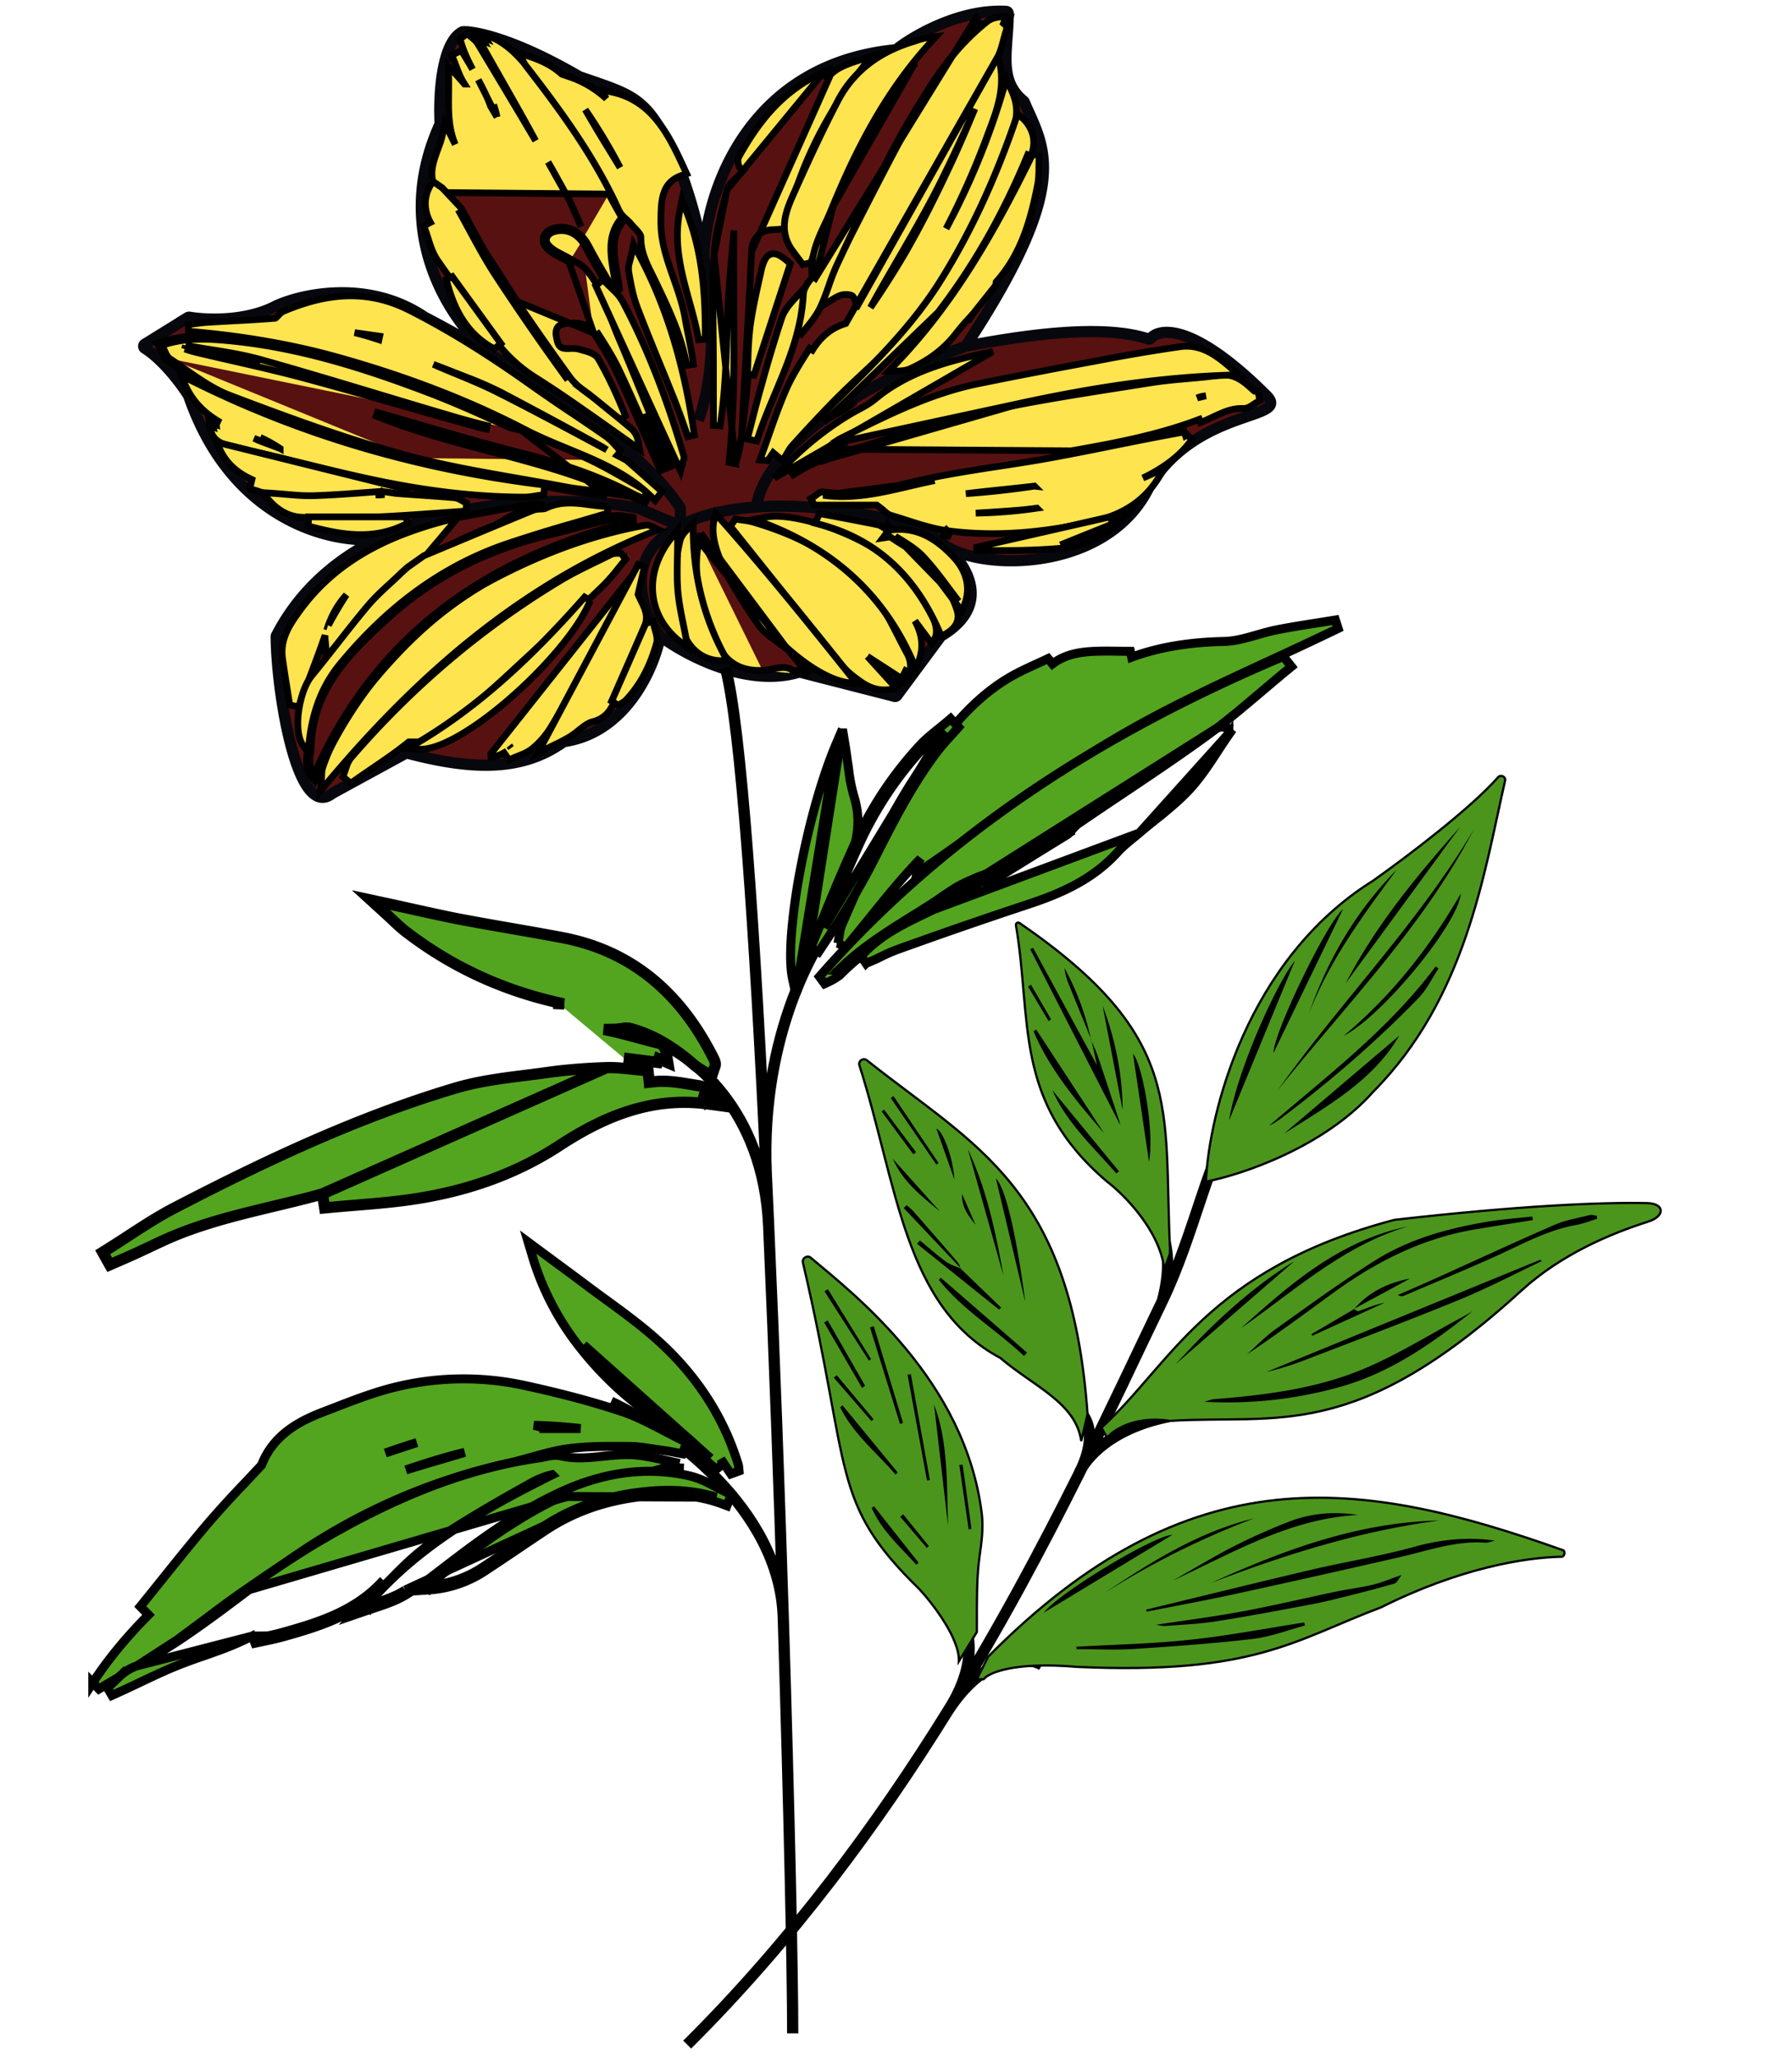 <svg xmlns="http://www.w3.org/2000/svg" width="798" height="916" fill="none" viewBox="0 0 798 916"><path fill="#581111" d="M147.93 353.2c-15.9 12.52-24.87-46.7-24.93-69.83q0-.24.11-.44c10.3-19.94 26.41-33.69 44.89-42.92-19.99 2.05-64.74-7.85-83.96-63.76l-.1-.2c-3.19-5.08-11.21-15.83-19.46-21.04-.65-.4-.67-1.37-.02-1.77l19.21-11.9a1 1 0 0 1 .7-.13c7.56 1.3 25.25 2.01 38.63-5.07 11.67-5.33 41.2-11.8 66 5 7.76 4.02 17.9 9.61 29 16.25-16.64-13.73-44.31-53.32-22.1-102.02q.1-.22.09-.47c-.64-11.69.46-35.68 9.83-40.66q.18-.1.38-.1c5.55-.25 23.3 3.4 51.71 19.95l.19.09c25.91 8.96 30.92 9 44.9 41.96 3.37 8.64 7.55 22.3 10.43 38 .86-27.96 19.12-85.42 85.27-91.97a1 1 0 0 0 .53-.2c8.04-6.3 28.54-18.05 48.85-16.89.52.03.92.47.92 1-.18 16.46-4.73 29.49 6.8 38.9q.2.16.3.4c9 20.87 21.72 36.03-26.1 108.76 17.8-3.3 58.72-10.83 81.28-3.25.43.15.9-.01 1.2-.35 4.4-4.87 19.98-5.94 51.52 25.6 11 11-30 5-52 40-17.78 37.79-72.96 38.49-90.9 26.88 11.14 10.32 19.49 27.27-1.92 40.02q-.18.1-.3.27l-19.48 26.3a1 1 0 0 1-1.05.37l-42.08-10.77a1 1 0 0 0-.54.02c-23.15 7-50.77-7.79-61.73-16.09-2.66 13.96-14.93 42.83-42.75 46.97q-.25.03-.45.18c-17.89 12.8-39.72 12.82-69.41 4.96a1 1 0 0 0-.74.08l-32.57 17.77z"/><path stroke="#07080D" stroke-width="5" d="M294 283.14c-2.66 13.96-14.93 42.83-42.75 46.97q-.25.03-.45.18c-17.89 12.8-39.72 12.82-69.41 4.96a1 1 0 0 0-.74.08l-32.57 17.77-.15.1c-15.9 12.52-24.87-46.7-24.93-69.83q0-.24.11-.44c10.3-19.94 26.42-33.69 44.89-42.92m126 43.13c-8-11-17.4-36.2 9-49m-9 49c10.96 8.3 38.58 23.09 61.73 16.09a1 1 0 0 1 .54-.02l42.08 10.77a1 1 0 0 0 1.05-.38l19.48-26.3q.13-.16.3-.26c23.64-14.08 11-33.29-1.62-43.03M303 234.14l-18.9-7.95-.2-.07c-27.17-4.96-76.8-5.64-115.9 13.9m135-5.88v-7.7q0-.3-.16-.54c-14.88-22.98-53.65-49.85-84.84-68.51m85 76.75c5.3-3.3 16.76-7.27 34-8.47m-169 14.34c-19.99 2.05-64.74-7.85-83.96-63.76l-.1-.2c-3.19-5.08-11.21-15.83-19.46-21.04-.65-.4-.67-1.37-.02-1.77l19.21-11.9a1 1 0 0 1 .7-.13c7.56 1.3 25.25 2.01 38.63-5.07 11.67-5.33 41.2-11.8 66 5 7.76 4.02 17.9 9.61 29 16.25m0 0c-16.64-13.73-44.31-53.32-22.1-102.02q.1-.22.09-.47c-.64-11.69.46-35.68 9.83-40.66q.18-.1.38-.1c5.55-.25 23.3 3.4 51.71 19.95l.19.09c25.91 8.96 30.92 9 44.9 41.96 3.37 8.64 7.55 22.3 10.43 38m-2.43 73c8.1-22.38 6.67-49.9 2.43-73m0 0c.86-27.96 19.12-85.42 85.27-91.97a1 1 0 0 0 .53-.2c8.04-6.3 28.54-18.05 48.85-16.89.52.03.92.47.92 1-.18 16.46-4.73 29.49 6.8 38.9q.2.16.3.4c9 20.87 21.72 36.03-26.1 108.76m0 0c-72.8 26.4-92.33 58.69-93 71.53m93-71.53c17.8-3.3 58.72-10.83 81.28-3.25.43.15.9-.01 1.2-.35 4.4-4.87 19.98-5.94 51.52 25.6 11 11-30 5-52 40-19.2 40.8-82 38.36-94.44 23.87M337 225.67c17.51-1.22 40.98.41 70 8.47 2.81.78 6.69 2.88 10.56 5.87"/><path stroke="#000" stroke-width="5" d="M323 297.14c6.94 25.33 13.22 118.42 18.22 225m11.78 383c0-26.67-1.52-98.95-4.2-185m-76.8-96c25 11.67 75.38 47.2 76.8 96m0 0c-1.72-55.13-3.91-115.92-6.49-174m33.69-142c-12.7 13.67-37.43 56.4-34.78 118m0 0 1.1 24m-51.32-83c16.2 5.67 49.13 30.2 51.31 83m-36.31 364c46.87-46.57 84.88-98.26 116-148.38M549 502.5c-9.08 6.6-17.05 46.92-31.41 76.64m-37.17 77c2.53-6.66 14.58-21.2 42.58-26m-42.58 26c-16.27 32.57-35.47 68.66-58.42 105.62m58.42-105.62c11.02-21.6.31-30.33-6.42-32m6.42 32c14.55-29.14 26.75-55.44 37.17-77m-95.59 133c7.22 5.41 17.33 22.9 0 49.62m0 0c16.8-25.93 35-24.55 42-20.62m45-203c5.73 3 15.46 15.4 8.59 41"/><path fill="#53A520" stroke="#000" stroke-width="5" d="m277.8 470.98 13 1.68 2.04.26.53-1.58 4.02 1.73-.74-4.5c-.3-1.8-1.27-3.72-3.38-4.23-2.93-.7-5.9-1.5-8.92-2.32l-.1-.03-1.36-.58-.09.2c-4.56-1.23-9.2-2.45-13.87-3.36l4.72-.08c1.06-.02 2.22-.18 3.18-.3l.9-.12a8 8 0 0 1 2.76.02c10.82 2.85 20.07 8.8 28.66 16.27.83.72 1.72 1.3 2.55 1.82l.91.56c.51.32 1 .61 1.52.96l2.74 1.8 1.02-3.11c.12-.37.2-.6.3-.83l.08-.22a3.3 3.3 0 0 0 .23-1.87 8 8 0 0 0-.75-2.02v-.02c-14.09-28.1-35.4-47.65-67.36-53.74-7.52-1.43-15.05-2.74-22.56-4.05l-.19-.03c-7.45-1.3-14.88-2.6-22.3-4-6.8-1.3-13.54-2.8-20.66-4.37q-5.06-1.13-10.43-2.3l-9.07-1.95 6.86 6.25q1.54 1.42 2.91 2.71c1.91 1.8 3.64 3.44 5.45 4.84 20.27 15.67 42.97 26.17 67.94 31.8l2.67.62-2.15-.1m0 0-.09 2.5z"/><path fill="#53A520" stroke="#000" stroke-width="4" d="m41.32 749.04 2.72 2.8q5.81-3.5 11.72-6.97l6.16-3.64.71.7 1.39-1.65.49-.59c5.87-3.51 11.7-7.11 17.37-10.93 10.29-6.96 20.22-14.47 30.1-21.93q4.66-3.53 9.32-7.02c31.52-23.56 66.38-39.8 104.8-48.39 3.51-.78 7.01-1.76 10.45-2.72l2.87-.8c4.38-1.21 8.69-2.3 13.04-2.92l-.28-1.98.28 1.98c8.6-1.22 17.43-1.17 26.35-1.12l1.26.01c3.63.01 7.19.56 10.9 1.14q2.23.35 4.54.66c1.56.2 3.1.5 4.69.79l2.04.37 1.63.29.59-1.54.68-1.8.66-1.72-1.66-.8c-2.67-1.3-5.37-2.71-8.1-4.14-6.22-3.27-12.6-6.62-19.26-8.84-14.33-4.77-29.05-8.5-43.78-11.68a127.5 127.5 0 0 0-54.86.36c-10.11 2.25-19.91 6.04-29.5 9.75l-4.68 1.8c-11.52 4.4-22.48 10.65-27.51 23.72l-.03.03-.17.16-.42.43q-3.5 3.77-7.07 7.55a471 471 0 0 0-15.94 17.48c-6.98 8.2-13.74 16.62-20.48 25q-4.36 5.45-8.74 10.86l-1.13 1.38 1.25 1.28.98.99.47.45.97.98c-9.11 9.2-17.57 19.1-24.82 30.22Zm156.2-99.73q-8.4 2.46-16.79 5.02c8.74-2.9 17.4-5.7 26.22-7.82zm61.02-13.4h-16.2l.02-.28q-2.4-.64-4.6-1.14c6.92.14 13.85.66 20.78 1.42Zm-72.89 6.25a982 982 0 0 0-14.07 4.66c4.75-1.67 9.5-3.25 14.07-4.66Z"/><path fill="#FEE44F" stroke="#000" stroke-width="3" d="m194.76 85.69-.09-.14c-2.99-5-2.65-9.61-1.43-13.95a68 68 0 0 1 1.73-5.11l.43-1.17a39 39 0 0 0 1.8-6.1l.83-4.39 2 4 2.69 5.46c-2.06-4.9-2.71-9.85-2.9-14.9-.1-2.57-.07-5.2-.04-7.84v-.18c.03-2.6.06-5.23-.02-7.94l-.11-4 2.71 2.94q2.31 2.51 4.5 5.05a31 31 0 0 1-2.87-5.74q-.47-1.17-.87-2.26-.67-1.79-1.4-3.52l-.57-1.3 1.27-.64 1.83-.9 1.24-.6.7 1.19 4.26 7.18c-2.1-3.96-4.06-8.08-5.3-12.5l-.29-1.02.86-.61.73-.52.72-.5 1.01-.72.9.86q.5.47 1.03.9.36.28.78.66a9 9 0 0 1 1.89 2.13l2.71 4.52c7.71 12.84 15.43 25.7 23.03 38.62-5.1-9.44-10.45-18.84-15.87-28.37q-4.8-8.43-9.63-17.03l-1.77-3.17 3.5 1c8.8 2.51 14.08 7.84 18.71 13.08a274 274 0 0 1 39.02 57.54m-77.72-.01 76.38.69m-76.38-.69.1.12 2 2.12q3.05 3.22 6.08 6.47m-8.18-8.71 8.18 8.7m69.54-8.7-1.34.69m1.34-.68-1.34.68m1.34-.68c1.2 2.34 2.46 4.62 3.76 6.94l1.95 3.51.5.9-.68.8c-3.7 4.34-4.64 9.02-4.46 14 .08 2.51.45 5.08.89 7.73l.33 1.93c.34 2.02.7 4.08.94 6.12l.13 1.07-.97.46-1.34.64-1.25.56-.67-1.19-3.4-5.87c-2.53-4.36-5.09-8.74-7.42-13.22-3.07-5.88-8.13-8.5-13.74-7.05-1.93.5-3.1 1.61-3.53 2.73-.4 1.05-.26 2.38 1.03 3.7a18 18 0 0 0 4.34 3.05l1.78.94c1.17.6 2.4 1.24 3.5 1.92m16.97-28.99c1.2 2.37 2.5 4.69 3.8 7.02q.98 1.72 1.93 3.47c-6.52 7.66-5.05 16.28-3.58 24.92.34 1.96.67 3.93.91 5.88l.01.02.01.12-.32.15-.99.47q-1.7-2.97-3.42-5.92a325 325 0 0 1-7.37-13.12c-3.32-6.37-9.02-9.48-15.45-7.81-4.59 1.19-6.49 5.55-3.19 8.93 1.78 1.83 4.18 3.07 6.57 4.31q1.73.87 3.35 1.83m.78-1.28-.78 1.28m.78-1.28a35 35 0 0 0 1.75.98q.7.36 1.4.77a13 13 0 0 1 3.19 2.4m-6.34-4.15-.78 1.28m0 0 10.97 31.61M214.33 16.52q1.08.3 2.1.68l-.8-1.41zm0 0-.41 1.44q.75.22 1.48.47zm39.33 72.77-3.51-6.31c-1.99-3.6-3.98-7.22-6.08-10.83zm0 0a340 340 0 0 1 5.12 11.63zm-32.34-37.2-2.87-4.83c-1.4-4.03-3.37-7.85-5.47-11.73zm0 0a39 39 0 0 0-1.5-5.47zm73.56 155.52q-2.73-6.15-5.42-12.34c-4.37-9.97-8.74-19.95-13.36-29.8-2.94-6.27-6.68-12.22-10.48-18.03zm0 0 1.5-.62.44-.18-3.04-7.63q-3.03-7.62-6.11-15.23zm-30.51-59.35a9.2 9.2 0 0 0-5.92-4.15c-2.35-.53-5.01-.33-7.8.2-1.3.25-2.08.88-2.53 1.69a5.4 5.4 0 0 0-.42 3.51c.27 1.63.52 2.96 1.1 3.95.48.85 1.23 1.5 2.8 1.66q.99.08 2.15.02l.69-.02c1.02-.02 2.22 0 3.38.33l1.22.34c1.06.29 2.26.61 3.32 1 1.47.55 3.17 1.38 4.04 2.87 4.73 8.12 8.59 16.7 12.12 25.47l-2.34 1.72a152 152 0 0 0-8.57-6.34l-.44-.3c-2.78-1.96-5.6-3.93-8.28-6.06-5.66-4.5-10.84-9.74-14.2-17.2-1.86-4.09-4.45-7.89-7.26-11.7l-2.44-3.26a159 159 0 0 1-6.03-8.37m35.4 14.64-35.4-14.64m35.4 14.64c3.8 5.8 7.49 11.68 10.38 17.85 4.62 9.83 8.97 19.78 13.33 29.74q2.7 6.2 5.44 12.37l.59 1.32 1.34-.54 1.52-.62.44-.19 1.36-.56-.55-1.38-3.03-7.61q-3.04-7.65-6.12-15.25l-2.81-6.93c-3.55-8.75-7.1-17.5-10.84-26.2a141 141 0 0 1-3.34-8.7 199 199 0 0 0-2.65-7.07c-2.14-5.29-4.77-10.48-8.9-14.98m-31.56 14.11c-4.84-7.35-9.57-14.78-14.3-22.2l-8.63-13.48q-.56-.84-1.38-1.7l-.59-.63c-.37-.39-.77-.8-1.12-1.21m26.02 39.22L202.94 94.4m57.57 25.11-1.1 1.02zm184.11-94.77.72 3.84c2.1 11.07-1.39 20.38-4.68 29.17l-.53 1.4a364 364 0 0 1-18.81 42.62 325 325 0 0 0 25.7-62.68l1.1-3.67 1.69 3.44c2.69 5.46 3.87 10.76 1.88 16.76-10.88 32.85-25.56 63.91-47.93 90.67l-1.15-.96 1.15.96c-4.77 5.71-10.08 10.94-15.46 16.04l-4.7 4.41a421 421 0 0 0-11.34 10.86 633 633 0 0 0-18.22 19.39l-1.2 1.3q-.91 1.04-1.72 2.42l-.58.98q-.56.97-1.15 1.9l-.92 1.42-1.3-1.09-1.02-.85-1.01-.85-.83-.7-1.93 2.82-.5.72-.88-.08q-.2 0-.36-.03h-.01l-.28-.04-1.94-.18.67-1.83q1.55-4.28 3.08-8.62c2.41-6.87 4.85-13.8 7.74-20.49 2.68-6.17 6.33-11.94 9.86-17.54l.77-1.22 1.27.8c3.51-5.57 8.08-9.85 14.82-11.82zm0 0q0-.04.03-.08a36 36 0 0 0 1.77-5.16l.5-1.89c.35-1.26.7-2.58 1.14-4.03l1.2-4.01-2.9 1.95q.52-.94.9-2.07l.66-2.11-2.21.16c-2.25.18-4.45.76-6.16 2.13-12.77 10.16-22.43 23.12-30.1 37.03-10.56 19.15-20.52 38.66-30.47 58.13q-5.8 11.39-11.65 22.73c-.67 1.29-1.24 2.68-1.86 4.17l-.93 2.23-1.78 4.13 3.9-2.24c1.07-.6 2.08-1.25 3-1.84q.76-.5 1.43-.9c1.3-.8 2.44-1.4 3.6-1.72.8-.22 1.95-.3 3.03-.18 1.14.14 1.81.46 2.03.7a7 7 0 0 1 1.31 2.76c.3 1.19.27 2.2.06 2.8zM418.29 82.2a767 767 0 0 0 15.82-33.8c-3.36 8.1-6.72 16-10.35 23.8-6.52 13.98-13.38 27.83-21.1 41.12a431 431 0 0 1-15.04 23.6l2.62-4.73q4.62-8.18 9.39-16.35c6.43-11.09 12.89-22.21 18.66-33.64Z"/><path fill="#53A520" stroke="#000" stroke-width="4" d="m373.14 419.93 3.5 1.68q5.29-6.38 10.25-12.55c7.11-8.81 13.93-17.25 21.4-25.14l1.7-1.78-.28.48c-.18.34-.39.8-.48 1.26l-.95 4.8 4.04-2.76c8.75-5.98 17.43-12.14 26.12-18.3 19.93-14.14 39.93-28.32 61.1-40.59 21.05-12.2 43.17-22.43 65.81-32.92 10.1-4.67 20.28-9.39 30.53-14.35l-1.2-3.77q-4.42.73-8.6 1.38c-6.1.96-11.85 1.87-17.54 3-3 .6-6 1.45-8.9 2.28l-3.1.88c-3.91 1.07-7.66 1.92-11.37 2-14.27.32-28.12 2.17-41.23 7.02l-.57-2.62q-3.01 0-5.77-.05c-3.89-.05-7.45-.09-10.97.1-6.44.35-12.6 1.47-17.95 5.56l-.96-1.18-.99-1.2-1.4.66-3.67 1.69a223 223 0 0 0-7.98 3.79c-18.33 9.27-30.5 24.85-41.9 40.5-13.83 18.98-23.14 40.35-32.35 61.48l-4.4 10.07a17 17 0 0 0-1.16 4.22l-.24 1.53c-.14.91-.28 1.82-.49 2.83Z"/><path fill="#53A520" stroke="#000" stroke-width="5" d="M143.57 531.45q-3.21.93-6.45 1.76c-5.04 1.3-10.06 2.5-15.07 3.7-16.82 4.05-33.38 8.02-49.05 15.17q-3.26 1.5-6.52 3.05-3.27 1.54-6.57 3.06-3.1 1.4-6.23 2.74l-2.75 1.2-2.06.9-1.11-1.96-.62-1.1-.25-.46-1.16-2.08 2.02-1.26q4.55-2.86 9.15-5.87c6.77-4.41 13.66-8.9 20.85-12.63 40.17-20.82 81.19-40.23 124.83-53.26 10.38-3.1 21.34-4.47 32.02-5.8q4.78-.59 9.44-1.24c8.65-1.2 17.4-1.83 26.09-2.12zm0 0 .24 1.5.2 1.22.2 1.2.37 2.32 2.33-.22q5.43-.5 10.91-.94c8.08-.66 16.23-1.33 24.28-2.45 23.9-3.35 46.57-10.75 67-24.13 20.38-13.34 41.54-21.87 66.25-18.53l7.38 1-5.29-5.25-.05-.06c-.68-.67-1.5-1.49-2.4-2.17a8 8 0 0 0-3.55-1.62h-.01q-1.91-.28-3.93-.63c-4.9-.81-10.23-1.7-15.35-1.26q-1.52.13-3.02.3l-.15-1.42-.1-.84-.1-.81-.22-2.06-2.06-.16q-2.28-.2-4.73-.47c-3.78-.41-7.78-.85-11.64-.72zm172.11-42.51c-1.19-1.18-2.44-2.42-3.8-2.94q2.06.18 4.13.46zm0 0a84 84 0 0 0-4.42-.48q.3.15.7.46c.61.46 1.22 1.06 1.96 1.8z"/><path fill="#FEE44F" stroke="#000" stroke-width="3" d="M372.35 199.94h-.02a194 194 0 0 1-7.41 4.27q-3.35 1.84-6.58 3.76a72 72 0 0 0-6.3 4.2c8.94-6.07 18.97-9.58 29.08-12.56q7.92-2.34 15.87-4.81c13.83-4.26 27.74-8.54 41.87-11.62 20.17-4.4 40.62-7.6 61-10.8l12.77-2.02c5.04-.8 10.12-1.27 15.15-1.72l.9-.08c4.74-.42 9.44-.83 14.09-1.5 2.79-.4 5.2-.07 7.44.87 2.2.93 4.2 2.42 6.2 4.22l2.23 1.98h1.56l.24 1.2.2.98.18.95.23 1.11-1.01.52q-.6.32-1.3.79l-.35.23q-.55.38-1.12.72c-.97.6-2.26 1.28-3.67 1.22-3.4-.15-6.46.74-9.53 2.02q-2 .84-4.01 1.8l-.63.3a68 68 0 0 1-4.83 2.1l-.53-1.4c-18.44 6.99-37.72 10.61-57.03 14.01zm0 0 1.05-.68 2.04-1.3.19-.12m-3.27 2.1 3.27-2.1m0 0 .14-.17m-.14.17.14-.17m0 0c.53-.6 1.07-1.35 1.56-2.02l.73-.98a7 7 0 0 1 2.08-2m-4.37 5 4.37-5m0 0a283 283 0 0 1 19.56-9.6zm-2-7.99a140 140 0 0 0-33.31 28.14l97.27-56.32c-18.52 3.83-37.23 8.47-52.65 21.36a34 34 0 0 1-5.35 3.5l-1.78.97c-1.39.75-2.82 1.52-4.17 2.35ZM537 176.2l-3.84.94q.3-.16.78-.32c.84-.3 1.9-.5 3.06-.62Z"/><path fill="#53A520" stroke="#000" stroke-width="4" d="m302.65 651.43-.2 3.95c-4.17.44-8.24.76-12.22 1.09-8.54.68-16.7 1.34-24.74 3.02-17.92 3.74-32.98 13.81-47.8 25a578 578 0 0 1-36.2 25m121.15-58.06L180.43 707.8m122.23-56.37q-2.68-.56-5.36-1.16c-4.05-.9-8.1-1.81-12.16-2.38-5.64-.78-11.26-.2-16.6.35l-1.53.16c-5.9.6-11.5 1-17.1-.3-1.83-.42-3.7-.25-5.37.02q-1.15.2-2.26.43l-.2.05q-1.2.24-2.27.41c-34.54 5.04-65.86 18.67-95.56 35.91-12.43 7.22-24.32 15.41-36.08 23.52m194.49-57-194.49 57m73.34 1.04-1.08-1.68m1.08 1.68-1.08-1.68m1.08 1.68c-4.56 2.93-9.87 4.7-14.86 6.35l-2.8.93-6.84 2.35 3.94-4.67m19.48-6.64c-4.08 2.62-8.79 4.25-13.5 5.82q-1.1 1.25-2.2 2.54l-1.52-1.29-.55-1.62-1.7 1.2m0 0 .72-.87q3.78-4.46 7.78-8.55l-.16-.16c-12.14 12.57-27.89 17.41-43.92 21.88m35.57-12.3c-10.68 7.2-22.93 10.85-35.03 14.23m39.87-16.79c22.27-25.03 50.72-40.72 80.11-55.42a35 35 0 0 0-8.12 3c-15.39 8.5-30.63 17.27-45.15 27.03-7.9 5.31-14.77 12.4-21.66 19.52zm0 0-.28.1-2.07.7a60 60 0 0 0 7.3-6.43zm-39.87 16.79-.54-1.93m.54 1.93c-2.62.73-5.32 1.3-8.18 1.9l-4.2.9-1.25-3.18m13.63.38-.54-1.93m0 0c-1.98.55-3.99 1-6.1 1.46l-7 .09m0 0a124 124 0 0 1-15.1 6.5q-3.54 1.3-7.04 2.51a211 211 0 0 0-15.94 6.08 522 522 0 0 0-11.84 5.5l-.26.12a501 501 0 0 1-12.26 5.68l-2.02-3.42c.94-.71 1.8-1.51 2.7-2.37l.77-.76q.97-.97 2-1.93a21 21 0 0 1 7.76-4.7m51.24-13.21-51.24 13.22m0 0c3.05-.99 5.96-2.73 8.9-4.83q2.2-1.58 4.4-3.3l.12-.1c1.43-1.1 2.88-2.22 4.35-3.27m-17.77 11.5 17.77-11.5m0 0c4.07-2.92 8.13-5.98 12.22-9.05m-12.22 9.05 12.22-9.05m17.13-12.53c-5.77 4-11.47 8.27-17.13 12.53m17.13-12.53-17.13 12.53"/><path fill="#FEE44F" stroke="#000" stroke-width="3" d="m232.24 191.66-.94-.62-.7-.47a15 15 0 0 0-2.13-1.2q-4.76-2.1-9.53-4.25a495 495 0 0 0-24.8-10.61c-31.16-12-63-22.24-96.77-24.72-8.34-.6-16.99-.5-25.74 2.52l-1.7.6.89 1.56c.42.75.74 1.45 1.07 2.18q.26.6.57 1.22a7.3 7.3 0 0 0 2.36 3.04l.82-1.25m156.6 32-.3-.13-.2-.02-.24-.04-3.57-.89-.96-.23q-4.35-1.93-8.69-3.88a492 492 0 0 0-24.68-10.56c-31.12-11.99-62.79-22.16-96.34-24.62-7.79-.57-15.7-.5-23.69 1.97l-.15-.27-1.3.74.49 1.42.2-.07.48 1.03c.7 1.53 1.31 2.87 2.35 3.55m156.6 32q4.57 1.94 9.2 3.83a393 393 0 0 1 21.29 9.24m-30.5-13.07.19.11 35.35 27.13M75.64 159.66q3.4 2.26 6.77 4.64c6.42 4.48 12.86 8.99 19.97 11.69 25.56 9.71 51.33 19.19 77.66 26.42m-104.4-42.75-.82 1.25a267 267 0 0 1 6.48 4.44l.26.18q3.12 2.2 6.3 4.33c4.43 2.93 9.03 5.65 13.99 7.53 25.56 9.71 51.39 19.22 77.8 26.47m.39-1.45-.4 1.45m.4-1.45c16.58 4.55 33.6 7.53 50.62 10.5 6.82 1.2 13.64 2.39 20.43 3.68 3.81.73 7.67 1.2 11.53 1.66q2.58.31 5.15.65m-87.73-16.49-.4 1.45m0 0c16.66 4.57 33.79 7.56 50.83 10.54 6.8 1.2 13.6 2.38 20.34 3.66 3.86.74 7.8 1.22 11.69 1.69q2.56.3 5.07.64l1.36.18.3-1.34.46-1.95.1-.39.26-1.1q5.45 2.36 10.75 5.13c1.15.6 2.38 1.14 3.56 1.66l1.62.71 1.27.59.67-1.24.5-.92.48-.9.7-1.31-1.3-.72a597 597 0 0 1-7.74-4.4c-5.84-3.35-11.74-6.74-17.83-9.66m5.04 14.17q.22-1 .47-1.97l.09-.39c-16.07-6.58-32.85-11-49.75-15.47-17.55-4.63-35.23-9.3-52.36-16.43q8.08 2.33 16.18 4.69l7.15 2.07m78.22 27.5 18.83 3.03m-23.87-17.2-.65 1.35zM116.26 160.1c17.77 4.99 35.44 10.3 53.11 15.62q16.9 5.11 33.84 10.09a341 341 0 0 0 15.16 4 49 49 0 0 1-4.86-1.07l-10.32-2.85m-86.93-25.79c-7.53-2.11-15.3-3.36-23.09-4.6a457 457 0 0 1-10.56-1.78m33.65 6.38-.4 1.44m.4-1.44-.4 1.44m-33.25-7.82-.37 1.62m.37-1.62-.19 1.02-.18.6m.37-1.62 1.46.32v.01l-.06.27.28.09c1.1.35 2.15.69 3.25.95q5.18 1.23 10.38 2.43m-15.68-2.45 1.53.48q1.7.56 3.42 1m-4.95-1.48 1.46.35.06-.24 3.6.62-.17.75m0 0q7.94 1.88 15.92 3.7c11.1 2.53 22.2 5.08 33.18 8.04 13.65 3.68 27.24 7.58 40.84 11.47a3104 3104 0 0 0 35.98 10.16q2.43.67 4.92 1.08l-4.88-1.22q-5.21-1.3-10.36-2.8m-115.6-30.43.18-.75 5.67.93 4.88.79m104.87 29.46.4-1.36m-.4 1.36.4-1.36m-.4 1.36q-16.97-4.98-33.88-10.1a4929 4929 0 0 0-32.33-9.65q-6.16-1.8-12.33-3.57a548 548 0 0 1 12.43 3.18 2732 2732 0 0 1 40.89 11.5q12.83 3.68 25.62 7.28m-105.27-28.1c6.07 1 12.06 2.1 17.94 3.75m-17.94-3.75 17.94 3.75m170.74 60.39-1.71-.76q-1.73-.73-3.39-1.58c-15.95-8.34-32.88-13.76-50.3-18.21m55.4 20.55.49-.92.49-.91zm-55.4-20.55c-16.2-4.13-32.28-8.81-48.35-13.49l-16.14-4.67c7.52 3.14 15.15 5.8 22.84 8.19m41.65 9.97-.36 1.4-11.87-3.16-5.6-1.47-3.54-.95m21.37 4.18-.36 1.4 3.34.93m-44.63-12.3a537 537 0 0 0 20.28 5.79m-20.28-5.8q10.13 2.94 20.28 5.8m0 0a959 959 0 0 0 24.35 6.5m0 0c8.75 2.31 17.34 4.9 25.73 8a359 359 0 0 0-25.73-8Z"/><path fill="#53A520" stroke="#000" stroke-width="4" d="m373.42 431.8 1.41 1.42c7.24-7.2 15.49-13.02 24.1-18.55q4.27-2.75 8.67-5.47c5.82-3.63 11.7-7.3 17.31-11.24 3-2.11 6.44-3.6 10.06-5.15l1.8-.78.34.1.58.24.27.11q.49.2 1.11.4h.03l.03.01.8.2.8.2 1.02.25.79-.71a41 41 0 0 0 1.93-1.86 11 11 0 0 1 1.68-1.38 3598 3598 0 0 1 29.2-18.1l.2-.13.17-.17c.52-.53 1.07-1.15 1.58-1.72l.8-.89c.76-.81 1.46-1.49 2.2-2q9.59-6.54 19.28-13.01c12.46-8.35 24.96-16.72 37.1-25.53 8.91-6.46 17.37-13.62 25.75-20.73 3.72-3.14 7.42-6.28 11.14-9.33l1.52-1.25-1.23-1.55-1.38-1.77-.95-1.2-1.41.59c-78.05 33.11-148.58 77.36-205.21 141.95l2.31 3.15c2.53-1.13 5.41-2.5 7.61-4.68zm0 0q-.91.9-1.99 1.63l68.18-42.48q-.54-.17-1.13-.42c-.84-.34-1.68-.7-2.26-.44l-2 .86c-3.62 1.56-7.29 3.13-10.46 5.37a365 365 0 0 1-17.15 11.14c-11.66 7.27-23.32 14.53-33.19 24.34Zm63.23-39.8Z"/><path fill="#FEE44F" stroke="#000" stroke-width="3" d="m279.15 205.03-.13-.12-.16-.09q-2.02-1.05-4.05-2.14l1.55-1.89c-.64-.65-1.22-1.31-1.83-2l-1.14-1.27a22 22 0 0 0-3.5-3.19 1011 1011 0 0 0-14.92-10.16 807 807 0 0 1-18.37-12.58c-17.4-12.39-35.3-23.88-54.48-33.57-19.17-9.66-37.5-7.25-55.85.53-.62.26-1.13.67-1.53 1.05-.34.3-.66.65-.94.95l-.15.16q-.5.53-.8.78c-.18.13-.26.15-.27.16-6.51.53-13.01.88-19.54 1.23q-5.25.28-10.53.6c-2.06.12-4.14.4-6.15.68l-2.54.33.06 2.98c22.55 1.89 44.7 5.44 66.23 11.44 28.85 8.06 56.94 18.39 83.59 32.25 6.16 3.2 12.68 5.9 19.13 8.55 3.63 1.5 7.23 2.98 10.74 4.54 9.83 4.38 19.13 9.47 26.94 17.32l1.22 1.23 1.04-1.4.57-.75.57-.76.83-1.11-1.04-.91-7.27-6.42zm-77.44-39.14a368 368 0 0 1-8.75-3.71q7.5 2.88 14.99 5.83a158 158 0 0 1 15.36 6.74 3076 3076 0 0 1 41.29 22.18l2.11 1.15q1.79 1 3.5 2.14-4.23-2.24-8.46-4.52c-13.6-7.27-27.21-14.56-41-21.46-5.66-2.83-11.53-5.25-17.34-7.65zm-32.98-14.66q-5.38-1.8-10.83-3.16l11.17 1.6-.16.72-.12.56zm247.17 61.23a348 348 0 0 0-12.31 2.75c-4.08.96-8.13 1.89-12.2 2.64-8.12 1.52-16.24 2.3-24.6 1.13h-.01a3 3 0 0 0-1.64.28c-.43.2-.82.46-1.15.7l-.94.72q-.44.34-.75.53l-1.26.76.73 1.27.24.42.24.42.43.76h27.78l2.12 1.61c.4.31.73.6 1.1.94l.66.59c.6.51 1.35 1.1 2.3 1.39q3.34.99 6.73 2.1c6.13 1.96 12.43 3.99 18.82 4.82 21.74 2.84 43.34.66 64.55-4.16 11.65-2.63 22.02-7.93 29.2-19.49l2.66-4.28-4.56 2.13q-2.55 1.2-5.11 2.3c9.53-4.52 17.3-10.51 21.75-17.12l-2-2.13-.75.44-.55-1.69c-10.82 1.9-21.59 4.07-32.3 6.23a1648 1648 0 0 1-25.38 4.97c-8.08 1.5-16.2 2.75-24.35 4l-2.52.38c-8.98 1.38-18 2.8-26.93 4.59Zm0 0 .29 1.47m-.3-1.47.3 1.47m0 0c-3.76.75-7.5 1.63-11.24 2.5-12.57 2.95-25.12 5.89-38.37 4.04zm36.13 13.28q4.74-.36 9.43-1.01a210 210 0 0 1-27.22 2.22q8.92-.52 17.79-1.2Zm8.32-10.82a387 387 0 0 1-30.53 3.36l4.42-.52q6.14-.7 12.3-1.33 6.92-.72 13.8-1.51Z"/><path fill="#53A520" stroke="#000" stroke-width="4" d="m439.45 388.85.64.16.86.21q10.38-5.47 20.76-10.97l.18-.09 14.18-7.49-1.33-2.04c.61-.58 1.17-1.15 1.76-1.76l1.16-1.17a22 22 0 0 1 3.5-2.92c16.21-10.42 32.5-20.75 48.77-31.08l11.77-7.47zm0 0-.6.25c-8.52 3.51-17.07 7.49-24.28 14.02l1.17 1.76m23.71-16.03-23.71 16.03m0 0-3.22 1.56-3.83 1.84c-9 4.4-18.08 9.3-25.25 17.36l2.21 3.2a95 95 0 0 0 7.17-3.22 72 72 0 0 1 6.82-2.95 2353 2353 0 0 1 57.67-19.95c14.99-4.9 29.35-11.16 40.48-23.49 1.95-2.17 4.19-4 6.55-5.93q1.47-1.18 2.98-2.47zm133.09-80.2-1.61 2.3a290 290 0 0 0-4.86 7.26c-3.78 5.78-7.67 11.72-12.33 16.84-4.7 5.15-10.28 9.64-15.72 14.01a297 297 0 0 0-6.99 5.74zm0 0-2.7-.77m2.7.76-2.7-.76m0 0a7 7 0 0 0-2.52-.33m2.52.33-2.52-.33m0 0c-.84.07-1.44.35-1.91.65z"/><path fill="#FEE44F" stroke="#000" stroke-width="3" d="m371.25 30.12-2.49 4.1-.36.59a18 18 0 0 1 3.3-3.17c2.8-2.07 6.34-3.38 11.68-5.09l4.71-1.5-3.08 3.86c-17.31 21.76-28.97 45.3-35.27 71.92l-.26 1.09-1.1.07-1.07.08c-.9.07-1.97.16-3 .18-3 .05-5.32 1.05-6.91 2.68-1.6 1.63-2.6 4.03-2.72 7.12zm0 0-4.38 1.95m4.38-1.95-4.38 1.95m0 0c-18.37 8.18-29.12 22.11-37.83 37.72-.49.88-.47 2.01-.34 2.82s.45 1.9 1.17 2.58c.48.46.64.76.69.9.03.09.03.13 0 .2q-.06.19-.44.64a15 15 0 0 1-1 1.04m37.75-45.9-37.75 45.9m-1.55 128.5-2.92-.62c1.92-18.35 2.23-36.74 2.2-55.17q0-7.43-.06-14.88c-.07-11.05-.14-22.13.06-33.2q-.3 3.63-.64 7.27c-.98 10.9-1.95 21.75-2.28 32.65l-.07 2.43c-.45 14.88-.9 29.82-3.18 44.67l-2.98-.23v-23.97q-.01-7.6-.1-15.22c-.13-12.25-.26-24.56.4-36.79zm0 0a63 63 0 0 0 2.66-12.36zm1.55-128.5q-.62.63-1.4 1.32-.05.06-.12.11l-1.43 1.34c-.99 1-2.05 2.24-2.43 3.78m5.38-6.55-5.38 6.55m10.3 41c-.31 5.8-.62 11.59-.78 17.44a124 124 0 0 0 .22 9.86c.14 3.33.25 6.73.02 10.12-.58 8.61-1.6 17.2-2.63 25.75l-.64 5.42zm0 0c.23-4.47.47-8.94.64-13.47zm-10.3-41-1.23 4.86c-2.01 7.84-4.09 15.91-4.52 24.03zm-45.91 165.41.8-.93-.75-.96-.5-.66-.41-.53-.51-.66-.83.09c-.26.03-.46.03-.72.03l-.68.02c-.54.02-1.28.1-1.97.43h-.01q-3.01 1.51-6.07 2.98c-5.6 2.72-11.27 5.47-16.62 8.68-35.33 21.26-66.34 47.7-93.24 78.92a12 12 0 0 0-2 3.78l-.5 1.48a23 23 0 0 1-.74 2.13l-.42 1.03.86.7.91.74.9.72.89.72.93-.66c2.67-1.9 5.42-3.77 8.17-5.64 5.67-3.86 11.39-7.76 16.71-12.08h1.4a43 43 0 0 1 2.1.05h.04c.38.01.94.03 1.48-.2 1.14-.5 2.23-1.09 3.25-1.68 14.97-8.63 27.51-20.28 39.9-31.78q3.88-3.6 7.74-7.13c10.44-9.5 20.7-19.21 30.84-29.02a79 79 0 0 0 6.38-7.3q1.35-1.69 2.67-3.27ZM253.8 34.27l-3.62-1.23c-4.32-3.97-9.6-6.38-15.63-8.32l-3.62-1.16 1.85 3.32.6 1.15q.27.51.66 1.04c15.82 20.38 30.93 41.03 41.56 64.56a11 11 0 0 0 2.64 3.36l.74.67c.71.66 1.34 1.23 1.88 1.89.5.6 1.07 1.21 1.6 1.78l.09.09q.79.81 1.46 1.6c1 1.17 1.39 1.96 1.38 2.5-.1 6.4 2.51 11.63 4.97 16.57l1.16 2.35.29.6c5.87 12.24 11.64 24.27 14 37.58l2.96-.44c-.5-4.3-1.37-8.6-2.23-12.84-.51-2.56-1.02-5.08-1.44-7.56-1.04-6.16-3.12-12.07-5.14-17.84l-1.29-3.72c-2.4-7.01-4.4-13.94-4.36-21.36.02-4.9.06-9.34 1.33-13.02 1.22-3.52 3.58-6.35 8.53-7.96l1.6-.53-.7-1.52c-7.19-15.69-14.74-31.83-34.2-35.16l-3.53-.6 2.04 2.93.64.93a46 46 0 0 0-16.22-9.66Zm18.38 33.84a737 737 0 0 1-11.55-19.3 249 249 0 0 1 15.5 25.78z"/><path fill="#FEE44F" stroke="#000" stroke-width="3" d="m143.14 347.29-.46 4.8 3.1-3.7c40.37-48.04 85.97-87.8 144.23-111.37l3.16-1.28-3.07-1.46a4.6 4.6 0 0 0-2.98-.43c-23.9 4.33-46.28 12.84-67.64 24.12-22.44 11.86-40.1 29.16-55.85 48.46-8.56 10.5-15.33 22.08-19.83 34.93a11 11 0 0 0-.53 3.14l-.05 1.14a23 23 0 0 1-.08 1.65Zm256.19-40.72-2.84.38c-7.29.95-11.6-2.28-15.3-5.04l-.96-.72a37 37 0 0 1-6.66-6.58c-13.21-16.4-26.37-32.86-39.52-49.3l-8.13-10.17-.7-.88.64-.92.55-.77.53-.75.55-.78.93.16q1.07.17 2.16.32l1.27.17q1.77.23 3.61.74c20.8 6.17 39.86 15.9 53.82 33.15a79 79 0 0 1 8 12.53q1.57 2.96 3.03 5.85a262 262 0 0 0 3.77 7.22c1 1.8 1.48 4.09 1.37 6.1m-6.12 9.3 4.62-9.38m-4.62 9.37-1.93-2.12-11.16-12.27m13.09 14.4-13.09-14.4m19.2 5.1-1.49-.08m1.5.09-1.5-.09m1.5.09c-.06 1-.21 2.23-.54 3.36-.3 1.04-.86 2.37-1.98 3.08m1.02-6.53c-.1 1.86-.57 4.47-1.82 5.26m.8 1.27-.8-1.27m.8 1.27c-.64.4-1.39.45-1.94.42a9 9 0 0 1-5.02-2.15h-.01c-3.34-3.18-6.55-6.5-9.72-9.82m16.7 11.55-.81-1.27m0 0-15.89-10.28"/><path fill="#FEE44F" stroke="#000" stroke-width="3" d="M271.6 229.8a328 328 0 0 0-13.03 3.22l-1.7.45q-5.61 1.5-11.22 2.86c-27.34 6.5-52.15 18.18-73.16 37.18-17.2 15.56-34.42 32.07-35.38 58.39a39 39 0 0 1-.3 3.17v.05a38 38 0 0 0-.3 3.47c-.06 2.38.3 4.9 2.16 7.15l1.55 1.89.98-2.24c27.34-62.14 76.64-96.07 140.88-112.08l-.06-2.93c-3.33-.68-6.98-1.33-10.41-.57Zm0 0 .33 1.47m-.32-1.47.32 1.47m0 0c1.99-.44 4.08-.36 6.22-.06l3.2-.81.37 1.45-.3 1.47a59 59 0 0 0-3.18-.58c-62.36 16.31-110.51 49.94-137.7 110.47q.2.31.45.63l-1.16.95-1.37-.6.4-.9c-1.21-2.49-.88-5.28-.55-8.08.13-1.09.26-2.18.3-3.26.93-25.61 17.64-41.73 34.89-57.33 20.79-18.8 45.36-30.38 72.5-36.83q5.63-1.37 11.25-2.87c4.88-1.28 9.76-2.57 14.68-3.65Z"/><path fill="#53A520" stroke="#000" stroke-width="4" d="M292.6 631.77c6.32 4.23 11.95 9.34 17.85 14.7a390 390 0 0 0 8.5 7.56l3.11-2.37-1.06-2.22q2.17 3.29 4.45 6.67l3.65-1.33-.12-1.25q0-.18-.03-.34-.02-.57-.2-1.25c-7.04-22.96-20.26-41.93-38.22-57.4-6.67-5.75-13.85-11-20.94-16.17q-4.29-3.11-8.47-6.24c-4.41-3.31-8.85-6.59-13.57-10.07l-7.52-5.56-4.83-3.58 1.72 5.76a121 121 0 0 0 21.4 41.23 150 150 0 0 0 34.28 31.86Zm0 0 1.11-1.66m-1.11 1.66 1.11-1.66m0 0c6.45 4.31 12.25 9.58 18.21 15l4.46 4.01-56.49-50.45a149 149 0 0 0 33.82 31.44Z"/><path fill="#FEE44F" stroke="#000" stroke-width="3" d="m183.06 255.08-.18.06c-8.33 3.14-14.6 8.86-19.87 16.1-4.57 6.28-9.38 12.47-15.34 18.4l-2.56 2.55v-3.61a20 20 0 0 0-.18-2.49l-.15-1.66q-.06-.79-.03-1.65c-2.31 6.79-4.86 13.5-7.4 20.19q-2 5.22-3.93 10.44l-.44 1.2-1.26-.25-1.65-.31-1.06-.2-.16-1.05-.91-5.78q-1.13-6.92-2.12-13.88c-1.23-8.78 3.3-15.3 7.8-21.46 17.6-24.07 42.94-34.7 70.24-41.24zm0 0 .16-.12m-.16.12.16-.12m0 0 7.14-5.03.05-.04.05-.04c.78-.65 1.58-1.4 2.33-2.1l1.17-1.07a17 17 0 0 1 3.37-2.49c13.97-7.27 28.37-13.32 43.81-16.6l-.08-2.94c-1.29-.2-2.87-.44-4.42-.17m-53.42 30.49 53.42-30.49m0 0a795 795 0 0 1-9.2 1.53m9.2-1.53-9.2 1.53m0 0c-7.87 1.28-15.81 2.57-23.58 4.43zm-73.2 38.76q-4.3 6.6-8 13.55a41 41 0 0 1 8-13.55Zm-8.4 14.3-1.3-.42zm224.64-81.49.26-.17 1.54-1 1.55-1 .07-.04.07-.03 3.5-1.74c18.54-9.2 37.3-18.53 58.06-22.77 18.11-3.7 36.27-7.13 54.44-10.5a767 767 0 0 1 35.67-6.02c9.18-1.26 16.07 3.83 23.12 10.03l2.85 2.51-3.8.12c-31.54.99-61.3 5.69-91 12zm0 0-.18.25m.18-.25-.18.25m0 0c-.72 1.09-1.46 2.18-2.57 3.82l-.2.28-2.48 3.67m5.25-7.76-5.25 7.76m0 0 4.2-1.4m-4.2 1.4 4.2-1.4m0 0c29.4-9.84 58.02-18.95 87.55-25.23zm-12.33-87.22.58.8.96-.23.59-.14q.6-.15 1.2-.27l.8-.17.29-.78c13-34.96 27.3-68.93 52.64-96.83l2.77-3.04-4.08.54c-1.78.24-3.3.76-4.6 1.2q-.67.24-1.24.41c-14.56 4.38-26.5 12.63-33.69 26.36-7 13.4-13.34 27.13-19.5 40.9-3.43 7.68-7.4 16.68-.77 25.8q1.36 1.86 2.75 3.71zM233.35 221.29c1.35 0 2.67-.15 3.93-.33l1.38-.22q1.15-.19 2.3-.33l1.2-.15.1-1.2.08-.81v-.05l.07-.85.13-1.44-1.43-.18c-54.66-6.84-106.87-21.72-156.8-46.78l-3.7-1.86 1.64 3.8c3.69 8.48 9.53 13.5 16 17.22l-3.06-1.15-2.33-.88.31 2.47c.29 2.27.8 4.28 1.95 5.9 1.2 1.68 2.94 2.77 5.33 3.5a165 165 0 0 0 12.99 3.19q3.24.7 6.4 1.44 7.12 1.7 14.27 3.47c9.42 2.31 18.85 4.63 28.33 6.71 23.31 5.13 46.91 8.47 70.9 8.53Zm0 0v-1.5zm-108.59-21.63-9.43-3.54q-1.12-.53-2.26-1.03zm0 0a61 61 0 0 0-8.85-4.92zm-30.1-11.3 1.49-.19.11.8zm0 0-.53 1.4.8.3q-.16-.8-.27-1.7Zm127.11-66.84c-4.14-6.34-7.74-12.98-11.37-19.68a616 616 0 0 0-5.04-9.19l-.1-.16-.12-.13-4.04-4.3-4.05-4.3-.1-.12-.13-.09-2.73-1.92-1.28-.9-.85 1.3c-3.4 5.29-3.29 11.7-.3 16.98l-.82.43-.95.5-1.19.61.48 1.26c.53 1.39.97 2.78 1.43 4.22q.4 1.32.87 2.7c.8 2.36 1.75 4.76 3.19 6.88 3.87 5.7 7.99 11.23 12.08 16.73l.08.1a466 466 0 0 1 12.08 16.74A66 66 0 0 0 239 168.41a514 514 0 0 1 19.4 12.98q8.08 5.62 16.1 11.32l7.33 5.2 3 2.1-.65-3.6a9.6 9.6 0 0 0-3.27-5.77 587 587 0 0 0-9.37-7.7l-6.09-4.96c-1.19-.98-2.52-1.96-3.8-2.92q-1.28-.94-2.45-1.84a26 26 0 0 1-5.16-5 1140 1140 0 0 1-32.27-46.7Zm0 0-1.26.82m1.26-.82-1.26.82m0 0a1142 1142 0 0 0 32.32 46.76l-48.78-75.71q2.54 4.53 5 9.1c3.64 6.73 7.29 13.46 11.46 19.85Zm63.29 131.32.56-1.07-65.77 82.92.08 1.5c1.99-.1 3.99-.9 5.79-1.92l.33.48.57.83.59.86.72 1.04 1.15-.54c.9-.43 1.79-.78 2.72-1.15l1.92-.79a19 19 0 0 0 4.66-2.65 38 38 0 0 0 8.12-9.34c4.9-7.94 9.48-16.07 13.93-24.24q8.6-15.84 17.04-31.74zm-56.19 79.31-.81-1.06z"/><path fill="#FEE44F" stroke="#000" stroke-width="3" d="M361.2 124.08c-3.18 3.6-4.24 7.79-4.87 11.81q-.24 1.62-.44 3.16c-.39 2.93-.75 5.67-1.72 8.3l2.58 1.46 1.4-1.72c2.6-3.17 5.34-6.5 7.14-10.27 1.5-3.13 2.66-6.4 3.78-9.6l.05-.12a94 94 0 0 1 3.59-9.2l4.27-9.1c16.26-34.7 32.45-69.25 59.3-98.48l-1.69-2.4-72.26 117.15m-1.12-1 1.12 1m-1.12-1v.01l1.12.99m-1.12-1a2 2 0 0 0 .46-1.15m.66 2.15c.51-.58.9-1.56.83-2.3m-1.5.15 1.5-.15m-1.5.15c-.62-6.05.75-11.48 2.75-16.56 1-2.53 2.16-5 3.31-7.41l.32-.66c1.05-2.2 2.08-4.35 2.99-6.53m-9.36 31.16 1.49-.15m0 0 7.87-31m0 0 1.38.57zm0 0c9.26-22.18 20.05-43.75 35.72-62.51m-35.72 62.5 35.72-62.5m0 0 1.15.96zM181.48 252.52l-.07.05-.07.06-1.01.91c-.87.78-1.78 1.6-2.64 2.44q-2.02 1.94-4.16 3.89c-3.36 3.1-6.8 6.28-9.77 9.8-4.3 5.1-8.42 10.32-12.53 15.55l-1.22 1.56c-3.7 4.7-7.38 9.4-11.17 14-3 3.65-5.02 9.83-5.82 15.68a37 37 0 0 0-.25 8.52c.26 2.57.9 4.98 2.1 6.69l2.3 3.3.41-4c1.4-13.38 5.42-25.25 14.03-35.65 20.02-24.15 43.83-42.8 73.53-53.06a647 647 0 0 1 31.22-9.64q7.21-2.09 14.42-4.24l-.4-2.94a61 61 0 0 1-6.48-.57l-1.22-.16c-1.8-.24-3.66-.49-5.51-.64-4.57-.36-9.33-.17-14.1 2.16-.53.26-1.23.32-2.3.37l-.18.01c-.93.04-2.16.1-3.26.55-12.5 5.13-24.97 10.35-37.44 15.56l-10.95 4.58-.15.06-.14.1-3.58 2.52z"/><path fill="#53A520" stroke="#000" stroke-width="4" d="m375.16 324.56 1.12 6.74c.48 2.85.85 5.62 1.2 8.27l.59 4.2a72 72 0 0 0 2.27 10.93c3.78 12.26.7 22.8-4.21 33.47-4.6 10-8.56 20.27-12.54 30.6q-2.58 6.76-5.27 13.54zm0 0-2.69 6.28m2.69-6.28-2.69 6.28m0 0c-6.64 15.52-12.5 37.12-16.22 57.08a262 262 0 0 0-3.8 27.88c-.62 8.23-.54 15.3.52 20.13l1.41 6.48m18.1-111.57-18.1 111.57m0 0 2.4-6.19m-2.4 6.19 2.4-6.19m0 0c.61-1.57 1.07-2.74 1.54-3.9zM202.77 693.8c-2.73 2.07-5.44 4.15-8.45 6.46l-5.14 3.94-5.26 4.02 6.6-.43a51.3 51.3 0 0 0 25.79-8.69c4.81-3.16 9.66-6.42 14.49-9.68q6.25-4.23 12.43-8.33c11.82-7.8 24.87-12.39 38.93-14.45 13.58-2 26.8-1.9 39.68 2.93l1.86.7.7-1.85.28-.7.27-.71.67-1.75-1.7-.79a98 98 0 0 1-4.9-2.47l-3.12-1.62a39 39 0 0 0-8.74-3.38c-20.11-4.6-39.52-1.18-57.82 7.33-16.83 7.82-31.97 18.38-46.57 29.47Zm0 0 1.21 1.59m-1.2-1.6 1.2 1.6m0 0c14.57-11.06 29.57-21.52 46.2-29.25l68.72.32c-12.14-3.75-24.51-3.64-37.03-1.8-14.31 2.1-27.65 6.77-39.74 14.76q-6.26 4.15-12.48 8.36-7.19 4.88-14.44 9.65a49 49 0 0 1-21.04 7.99l-2.56 1.96-1.22-1.59-.13-2a55 55 0 0 0 3.12-.29l2.16-1.66z"/><path fill="#FEE44F" stroke="#000" stroke-width="3" d="m286.94 252.34-2.78-1.04-42.46 79.82-2.24 4.2 4.24-2.16q1.55-.78 3.11-1.54a83 83 0 0 0 6.8-3.57 40 40 0 0 0 4.11-3l1.31-1.03c1.72-1.33 3.29-2.34 4.93-2.77a13 13 0 0 0 6.07-3.3 16 16 0 0 0 3.37-5.3c1.92-4.66 3.75-9.32 5.58-13.96a652 652 0 0 1 7.96-19.63c1.96-4.54.33-7.91-1.27-11.22l-.4-.82-1.14-2.43zm81.11-65.42-1.86-2.33q3.63-3.63 7.26-7.21c16.65-16.47 33.06-32.7 45.48-52.6 14.15-22.66 24.92-46.84 33.52-71.99l.73-2.11 1.68 1.47a15.6 15.6 0 0 1 5.07 7.89c.75 2.98.46 6.17-.88 9.42l-1.39-.57c-10.34 25.11-23.51 48.83-40 70.21zm0 0a88 88 0 0 1 3.88-2.25l2.55-1.45a32 32 0 0 0 6.23-4.49zm45.55 97.77 1.39 1.85 1.13-2.01c1.47-2.63.9-6.04-.76-10-1.7-4.03-4.75-9.1-9-15.38-6.37-9.38-19.23-17.27-32.03-22.47a105 105 0 0 0-18.7-5.72c-5.74-1.14-10.9-1.5-14.62-.77l-5.12 1 4.87 1.87c30.6 11.78 52.65 31.61 65.66 61.2l1.53 3.49 1.26-3.6c2.47-7.04.93-12.72-1.8-17.76l5.28 7.07z"/><path fill="#FEE44F" stroke="#000" stroke-width="3" d="m433.52 139.42.02-.03.02-.02 9.54-11.99.19-.24.08-.3a7 7 0 0 0 .16-.85l.05-.3.04-.2c11.15-12.37 15.36-27.65 18.4-43.04.43-2.13.55-4.3.6-6.47l.02-2.39c.01-1.4.02-2.8.09-4.28l-2.85-.73c-16.98 34.55-35.25 66.84-61.64 94.05l-2.48 2.56 3.57-.02c2.05-.01 4.13-.19 6-1.04 8-3.65 15.04-8.64 20.5-15.82a95 95 0 0 1 5.18-6.08q1.25-1.37 2.51-2.81ZM320.6 230.83l-1.89-2.14-.69 2.77c-1.39 5.6.37 12.76 3.84 20.18 3.5 7.47 8.88 15.48 15.12 22.91a125 125 0 0 0 20.5 19.6c7.05 5.23 14.19 8.94 20.4 9.77l3.69.5-2.33-2.93c-18.92-23.72-37.84-47.2-58.64-70.66Z"/><path fill="#FEE44F" stroke="#000" stroke-width="3" d="m312.02 237.28 1.98 3.13 1.44 2.27q2.17 3.42 4.31 6.87 2.73 4.42 5.37 8.86c4.12 6.88 8.2 13.69 12.87 20.1 1.54 2.12 3.63 3.9 5.97 5.67q1.15.86 2.4 1.75a86 86 0 0 1 4.81 3.66zm0 0-.76 3.62m.76-3.62-.76 3.62m0 0c-3.36 15.98 1.57 29.85 7.03 43.38 1.95 4.8 4.54 8.49 8.08 10.9 3.56 2.43 7.92 3.46 13.2 3.25m-28.3-57.53 48.77 59.5m0 0-3.77-1.12c-.33-.1-.62-.17-.97-.25l-.72-.17a8 8 0 0 1-2.02-.75c-1.9-1.07-3.81-1.12-5.96-.8q-1.2.17-2.45.44l-.92.19c-1.16.23-2.4.44-3.66.49m20.47 1.97-2.06-3.35m2.06 3.35-2.06-3.35m-18.41 1.38-.06-1.5zm18.4-1.38c-1.94-3.15-4.36-5.42-6.8-7.46zM97.75 199.67c3.2 7.13 8.5 11.06 14.43 13.8l-.21.9q-.16.73-.36 1.46l-.08.3-.35 1.43 1.42.39q1.72.48 3.44 1.09l2.17.71c1.93.61 3.98 1.15 6.1 1.22 11.1.4 22.23.5 33.33.62q6.28.06 12.54.14v-.36l.04.37 10.72-.93.23-2.95-81.69-20.26-2.99-.74z"/><path fill="#53A520" stroke="#000" stroke-width="4" d="M409.56 331.83a163 163 0 0 0-28.68 43.13 852 852 0 0 0-13.97 32.7q-2.92 7.14-5.88 14.2l3.5 1.9c8.89-13.3 17.5-26.84 24.73-41.1 8.66-17.1 17.2-33.91 28.78-48.94a91 91 0 0 1 5.04-5.81l2.57-2.85 1.2-1.36-1.25-1.33-.97-1.04-1.3-1.43-1.47 1.26q-1.78 1.5-3.72 3.05c-2.93 2.36-6 4.83-8.58 7.62Zm0 0 1.46 1.36m-1.46-1.36 1.46 1.36m0 0c2.49-2.68 5.36-5 8.24-7.3l.94-.76-53.26 87.7 1.84-4.46a851 851 0 0 1 13.92-32.57 161 161 0 0 1 28.32-42.61Z"/><path fill="#FEE44F" stroke="#000" stroke-width="3" d="m398.35 237.67 2.49 1.92c2.3 1.76 4.63 3.56 6.81 5.46 8.18 7.1 14.71 15.53 18.35 26v.01c.8 2.3.85 4.5-.12 6.5-.96 1.97-2.79 3.54-5.25 4.89l-1.45.79-.65-1.52c-10.48-24.49-27.54-41.6-53.82-48.39l-1.7-.44.7-1.6.69-1.6.47-1.1 1.2.22 6.5 1.23c6.33 1.19 12.67 2.39 18.98 3.7zm0 0 .32-.37-.99-.99-.15-.16-.2-.2-2.03-2.03-.2 1.16m3.25 2.59-3.26-2.6m0 0-.51-.24c-.91-.44-1.93-.87-3.03-1.1zm-225.25-15.52v.71l-1.15.08a1.5 1.5 0 0 1 .65-1.34l.17-.1zm16.98.84q-5.15-.35-10.27-.73l-5.88-.84a2 2 0 0 0-.45-.08h-.14l-.1.01q-4.36.3-8.7.62c-7.26.54-14.47 1.07-21.71 1.28-3.97.12-7.9-.22-12.31-.6q-3.23-.29-6.87-.54l-3.59-.23 2.36 2.71c5.08 5.85 10.18 8.26 16.25 8.3l5.62.05a516 516 0 0 0 25.85-.2c9.18-.38 18.36-1.04 27.52-1.7q5.9-.44 11.79-.83l1.34-.1.06-1.33.03-.65.04-.67.04-1.01-.91-.42c-.38-.17-.69-.35-1.05-.56l-.83-.46a7 7 0 0 0-2.55-.85c-5.16-.45-10.36-.8-15.54-1.17Zm-16.78-.44.05.3zm92.8 47.41-2.51-1.55c-22.64 25.64-46.16 48.1-74.52 64.92l-4.3 2.54 4.99.25c5.06.25 11.75-2.43 18.9-6.64 7.22-4.25 15.17-10.25 22.82-17a197 197 0 0 0 21.15-21.67c6.09-7.36 10.95-14.63 13.47-20.85Zm21.24-154.86-1.98-3.65-.81 4.08c-.2.96-.42 1.79-.65 2.61l-.36 1.35a10 10 0 0 0-.33 3.92c.9 5.33 1.9 10.92 3.89 16.11 3.2 8.44 6.63 16.81 10.05 25.17q3.19 7.76 6.29 15.5a329 329 0 0 1 4.2 11.35l1.95 5.44 2.9-.73c-4.11-27.93-11.04-55.05-25.15-81.14Zm188.27 131.56c9.82-.86 19.3-4.2 26.67-12.06l3.56-3.8-67.68 15.4v1.5h.03c12.42.03 24.97.06 37.42-1.04Zm0 0-.13-1.49m.13 1.5-.13-1.5m0 0c8.62-.76 16.86-3.47 23.57-9.5m-23.57 9.5 23.57-9.5m0 0 2.52-.65-.38-1.45-1.1-1.03a34 34 0 0 1-1.77 1.76zm-73 4.1q-.72-.63-1.41-1.34l-1.07 1.05-.18 1.49 2.02.23zm-101.44 56.94h2.51l-1.19-2.2c-9.39-17.5-13.76-35.7-13.98-55.24l-.04-3.46-2.5 2.4c-1.65 1.58-2.93 3.34-3.41 5.42-2.8 12.24-2.49 24.49.3 36.62 2.28 10 9.05 16.44 18.3 16.46Zm-20.03-88.22 1.74 3.8 1.07-4.05.25-.84.08-.23q.07-.21.13-.53c.03-.22.05-.54-.05-.89-7-23.8-15.57-47.04-27.33-69.02a20 20 0 0 0-3.68-4.66l-1.58-1.54c-.84-.8-1.64-1.56-2.4-2.4l-.96-1.03-1.1.89-.64.52-.66.53-.9.73.49 1.05 9.25 20.22zm50.31-87.54.3-.93-.72-.65a22 22 0 0 0-4.05-3.05c-1.2-.65-2.53-1.03-3.84-.62-1.31.4-2.2 1.47-2.82 2.72a22 22 0 0 0-1.6 4.93q-.3 1.44-.64 2.88c-1.58 7.09-3.19 14.25-4.18 21.5a150 150 0 0 0-1 15.05q-.1 3.2-.26 6.3l2.93.55zm-18.45 75.55-.4 1.51 1.53.34.68.15.7.16 1.32.28.43-1.28c2.2-6.75 4.93-13.26 7.7-19.84q2.15-5.09 4.24-10.3c4-10.14 7.41-20.64 8.23-32.1l.3-4.26-2.9 3.14-.18.2c-2.54 2.75-5.46 5.9-6.74 9.69a602 602 0 0 0-8.46 28.02l-.82 2.89a567 567 0 0 0-3.86 14.56z"/><path fill="#FEE44F" stroke="#000" stroke-width="3" d="M409.92 248.66c4.24 4.5 7.94 9.46 11.74 14.54a415 415 0 0 0 5.1 6.73l1.61 2.06.97-2.42c3.32-8.29.68-15.83-4.66-21.55-7.09-7.59-15.84-13.59-27.53-12.16l-.52-.37-.87.65c-.16.12-.28.27-.31.3l-.06.07-.02.03-.01.01 1.2.9-1.2-.9-2.2 2.92 3.25-.48c1.3.88 2.68 1.74 4.03 2.58q1.51.94 2.9 1.85a36 36 0 0 1 6.58 5.24Zm0 0 1.09-1.03m-1.1 1.03 1.1-1.03m0 0c4.3 4.57 8.08 9.63 11.9 14.75q1.96 2.62 3.96 5.24l-28.14-28.9q1.21.78 2.45 1.55c3.53 2.2 7.06 4.42 9.83 7.36Zm-109.26-7.41v-4.26l-2.67 3.32c-6.39 7.95-9.13 16.72-8.35 25 .77 8.29 5.06 15.94 12.45 21.63l3.1 2.37-.7-3.83q-.58-3.1-1.24-6.26c-.99-4.83-2-9.77-2.45-14.8-.44-5.03-.34-10.05-.24-15.46q.09-3.7.1-7.71Zm3.8-146.46-1.87-4.7-1 4.97c-2.07 10.45-.72 20.2 1.5 29.58.85 3.58 1.83 7.13 2.8 10.65l.9 3.25c1.25 4.59 2.42 9.13 3.21 13.72l2.98-.25c.07-19.15-.97-38.35-8.52-57.22ZM272.9 310.92l-.53 1.2 1.12.68.61.39.43.27.82.51.8-.53.63-.37.5-.3a6 6 0 0 0 1.4-1.06c6.9-7.24 11.04-16 13.67-25.31.43-1.51.15-3.1-.18-4.4a49 49 0 0 0-.55-2 19 19 0 0 1-.43-1.77l-.27-1.52-1.51.31-.53.11-.5.11-.76.16-.31.7-7.2 16.4v.01zm-134.03-80.83h-1.44l-.06 1.44-.09 1.36-.1 1.25 1.22.32c14.06 3.72 28.58 6.2 43.1-1.55l-.7-2.82zm80.37-75.29.87.5.79-.61 1.06-.85v-.01l1.1-.9-.84-1.14-20.8-28.66-2.68 1.24c3.12 12.54 8.62 23.73 20.5 30.44Z"/><path fill="#4B951D" d="M409.5 707.5c-40.1-39.11-29.98-51.45-51.95-145.48-.46-1.93 1.93-3.44 3.45-2.17 19.68 16.5 68.82 54.65 76.18 113.8.8 6.5-.11 13.05-1.02 19.54v.01c-1.16 8.28-1.16 16.54-1.16 33.3l-8 13c.4-10-11.5-25.5-17.5-32m286.53-17.43c-89.85-32-166.17-43.4-256.03 47.43l-5 10h3c2.17-2.83 13.5-7.9 41.5-5.5 79.2 3.6 97-12 135.5-26.5 34.99-17.5 64.08-22.24 80.47-22.52 1.21-.02 1.7-2.5.56-2.9M621 543c-83.5 22-100 65-130.5 92.5l2.5 4.5c2.83-3.5 12.4-9.9 28-7.5 48-3 82 10 156.5-58 17.83-16.27 39.91-25.44 56.45-30.7 7.65-2.44 7.47-8.08-.56-8.25-20.95-.43-57.4 1.2-112.39 7.45m-175.5 61.5c-43-22.89-45.83-76.91-62.79-130.3-.6-1.91 1.7-3.51 3.29-2.25 48.3 38.4 91.1 56.48 98.3 157.55l-2.8 12c-2.4-17.2-21.5-24.5-36-37m8.51-193.63c73.81 50.7 64.02 82.2 66.99 144.63v2.5l-2.5 7c-2-17.2-17.83-33.17-25.5-39-42.02-35.74-33.34-71.67-40.58-114.14-.15-.88.86-1.49 1.6-.99M611.5 392c-56.4 35.2-73.17 104-74.5 134 15.67-3 52.5-15.2 74.5-40 41.29-41.65 49.28-96.9 58.74-138.55.4-1.72-1.96-2.8-3.12-1.47-12.08 13.75-39.89 34.9-55.62 46.02"/><path stroke="#000" d="m484.5 632.5-.2-3m0 0c-7.2-101.07-50-119.15-98.3-157.55-1.58-1.26-3.9.34-3.29 2.26 16.96 53.38 19.8 107.4 62.79 130.29 14.5 12.5 33.6 19.8 36 37zm-74.8 78c-40.1-39.11-29.98-51.45-51.95-145.48-.46-1.93 1.93-3.44 3.45-2.17 19.68 16.5 68.82 54.65 76.18 113.8.81 6.5-.11 13.06-1.02 19.55-1.16 8.28-1.16 16.54-1.16 33.3l-8 13c.4-10-11.5-25.5-17.5-32Zm30.5 30c89.86-90.83 166.18-79.42 256.03-47.43 1.14.4.65 2.89-.56 2.9-16.4.3-45.48 5.03-80.47 22.53-38.5 14.5-56.3 30.1-135.5 26.5-28-2.4-39.33 2.67-41.5 5.5h-3zm50.5-102C521 608 537.5 565 621 543c55-6.25 91.44-7.88 112.39-7.45 8.03.17 8.21 5.8.56 8.25-16.54 5.26-38.62 14.43-56.45 30.7-74.5 68-108.5 55-156.5 58-15.6-2.4-25.17 4-28 7.5zm30.5-80c-2.97-62.44 6.82-93.94-66.99-144.63-.73-.5-1.74.11-1.6.99 7.25 42.47-1.44 78.4 40.59 114.14 7.67 5.83 23.5 21.8 25.5 39l2.5-7zm16-29.5c1.33-30 18.1-98.8 74.5-134 15.73-11.13 43.54-32.27 55.62-46.02 1.16-1.32 3.51-.25 3.12 1.47-9.46 41.64-17.45 96.9-58.74 138.55-22 24.8-58.83 37-74.5 40Z"/><path fill="#000" d="M510.33 716.53c24.47-5.92 48.91-11.97 73.42-17.72 15.27-3.58 30.83-6.06 45.93-10.23 11.89-3.29 23.67-4.55 36.01-2.79-1.42.33-2.87 1.03-4.25.93-13.02-.94-25.1 3.43-37.48 6.28a6315 6315 0 0 1-74.55 16.69c-12.87 2.8-25.84 5.17-38.77 7.73zm145.49-132.9c-18.08 14.42-36.95 27.7-59.66 33.9a185 185 0 0 1-59.85 6.46c1.5-.4 2.97-1.06 4.49-1.18 22.51-1.77 45-4.59 65.9-13.23 15.57-6.44 30.01-15.59 44.95-23.54 1.42-.75 2.78-1.6 4.17-2.41m-86.79-98.35c28.02-39.45 62.37-74.12 87.22-115.97-22.61 43.52-57.11 78.09-87.22 115.97m113.64 57.82c-8.62 1.39-17.24 2.72-25.85 4.17-23.47 3.96-44.06 14.4-63.09 28.24-12.7 9.24-25.31 18.63-38.48 27.4 4.21-3.75 8.13-7.91 12.69-11.17 14.59-10.41 29.1-21 44.24-30.56 15.31-9.66 32.65-14.43 50.41-17.39 6.52-1.09 13.14-1.53 19.72-2.27zm3.89 18.28c-12.22 5.78-24.21 12.1-36.7 17.21-23.47 9.6-47.21 18.55-70.89 27.64a131 131 0 0 1-15.05 4.5l121.97-49.97zM514.8 723.26c12.44-1.9 25.43-3.55 38.28-5.93 14.09-2.61 28.05-5.95 42.08-8.88 5.34-1.11 10.79-1.74 16.08-3.01 3.94-.94 7.72-2.57 12.99-4.38-1.48 1.83-2.15 3.52-3.22 3.83a495 495 0 0 1-20 5.35c-5.57 1.39-11.14 2.83-16.78 3.89-14.09 2.65-28.19 5.32-42.36 7.55-7.45 1.18-15.04 1.52-22.58 2.09-1.71.14-3.46-.38-4.49-.51m-35.53 9.78c16.9-.98 33.86-1.32 50.67-3.11 17.01-1.82 33.87-5.07 50.8-7.69l.39 1.36c-7.71 2.05-15.31 5.02-23.16 5.95-17.54 2.06-35.18 3.32-52.81 4.46-8.54.55-17.15.1-25.72.1zm161.36-301.93c-2.95 4.42-5.3 9.41-8.94 13.16-18.31 18.89-38.17 36.07-59.12 51.98-2.34 1.77-4.64 3.59-7.44 4.86 26.02-22.31 53.44-43.12 74.18-70.91zM538.87 704.83c32.54-14.79 65.72-27.2 101.99-27.97-35.24 4.66-68.91 15.21-101.99 27.97m172.38-162.3c-3.12.94-6.18 2.2-9.36 2.77-13.12 2.32-24.54 8.86-36.47 14.21-13.28 5.95-26.73 11.53-40.12 17.24-.75.32-1.59.41-2.79-.29 5.53-2.43 11.08-4.82 16.59-7.3 17.73-8 35.38-16.21 53.22-23.96 4.91-2.13 10.38-3.01 15.62-4.33.97-.24 2.11.21 3.17.34zm-225.4-79.68c.99 2.36 2.13 4.67 2.95 7.09 3.23 9.55 6.37 19.13 9.52 28.7.24.73.37 1.5.54 2.2l-40.09-78.3 1.25-.66 28.47 52.29-2.53-11.4zm118.86 211.51c-30.4 1.68-55.82 16.91-82.47 29.25 9.1-5.16 18.06-10.61 27.36-15.39a280 280 0 0 1 23.96-10.68c9.95-3.98 20.39-4.81 31.15-3.18m22.07-128.38c-28.63 8.57-50.32 28.61-74.09 45.23 21.87-19.68 43.98-38.97 74.09-45.23m-55.05-41.3 51.34-43.64c-11.33 19.75-31.75 31.2-51.34 43.64m-24.42-5.91c3.42-21.55 20.74-60.43 29.34-71.15zm50.99-37.63c20.98-17.58 37.84-38.62 52.19-63.31-.99 13.12-34.8 54.41-52.19 63.31m-.24-56.44-30.95 64.02c-.18-8.49 23.61-57.86 30.95-64.02m24.01-17.66c-15.05 20.33-30.05 40.54-39.28 64.37 8.44-24.39 21.23-46.09 39.28-64.37m-22.79 50.61c13.71-26.33 32.03-48.22 51-69.65zm-22.91 123.77-52.81 45.79c15.78-17.28 32.65-33.32 52.81-45.79M464.8 717.89c6.43-8.57 48.46-34.13 57.32-34.7zm93.7-42.02a367 367 0 0 0-66.98 33.45c20.92-13.96 42.11-27.39 66.98-33.45m-97.02-217.52 30.22 46.16c-12.13-14.09-24.18-28.23-31.49-45.52zm50.19 58.85-7.15-48.15c4.18 4.67 9.68 34.63 7.15 48.15m-55.66 86.42c-12.31-11.66-27.2-20.42-37.92-33.89l.85-.97 38.39 33.31zm-9.14-35.72L431 511.55c8.38 17.89 12.42 37.03 15.87 56.35m-3.38-43.31c6.07 5.9 11.37 41.68 13.08 55.02zm-15.59 40.23 17.94 17.27-.95.87-36.51-29.29 1.25-1.5c3.87 3.18 7.61 6.52 11.65 9.46 1.96 1.43 4.46 2.1 6.72 3.11zm-11.96 60.43c6.31 16.31 5.65 35.28 6.26 54.1zm52.65-140.02 29.72 36.19-1.18.94c-10.29-11.81-22.07-22.43-28.54-37.13m-69.78 171.16c-8.46-9.79-18.84-18.05-24.68-29.95l1.06-.86 24.57 29.88zm1.98-22.5-13.38-43.03 1.69-.52 13.02 43.03zm12.02 25.17-8.67-47.11 1.48-.26 8.46 47.14q-.63.13-1.27.23m87.11-164.93-8.93-46.51c5.86 15.44 8.89 31.41 8.93 46.51M389.2 670.5l19.9 25.16-1.08.87c-7.12-8.02-15.41-15.09-19.83-25.3z"/><path fill="#000" d="m427.99 564.73-25.56-26.99 1.33-1.27c1.02.94 2.15 1.79 3.06 2.82q9.86 11.2 19.6 22.52c.71.82 1 2 1.48 3.01zm174.87 17.93c.72.36 1.61 1.19 2.13 1 3.79-1.39 7.51-2.98 11.57-3.74L584.4 594.6l-.39-.72 18.93-11.11zm-218.98 35.16L367 588.68l1.58-.9 16.66 29.08zm102.07-155.06q-5-12.22-9.95-24.45a25 25 0 0 1-1.96-7.38 117 117 0 0 1 11.81 31.91zm-98.98 142.99-19.81-30.93 1.51-.94 19.2 31.08q-.45.38-.9.79"/><path fill="#000" d="M602.94 582.77c6.55-7.67 15.15-11.78 25.04-13.66l-25.13 13.56c.01-.01.09.1.09.1m-205.33-66.91 20.92 23.37c-8.11-6.74-16.55-13.19-20.92-23.37m.28-27.94 20.05 29.79-.98.67-20.31-29.61zM372.6 612.16l16.42 19.61-.96.8-16.77-19.33zm56.08 39.86 3.93 28.55-1.25.18-4.18-28.67zm-3.67-126.99-8.02-22.61c2.84.8 7.46 12.92 8.02 22.61m-18.31-11.22-14.09-19.06 1.08-.79 14.26 18.96zm60.23-59.32-9.14-15.35 1.34-.78 8.94 15.46zm-64.75 219.59 11.48 14.17-.94.79-11.84-13.87zm26.22-142.61 6.01 13.7c-3.26-3.99-6.33-8.07-6.01-13.7"/></svg>